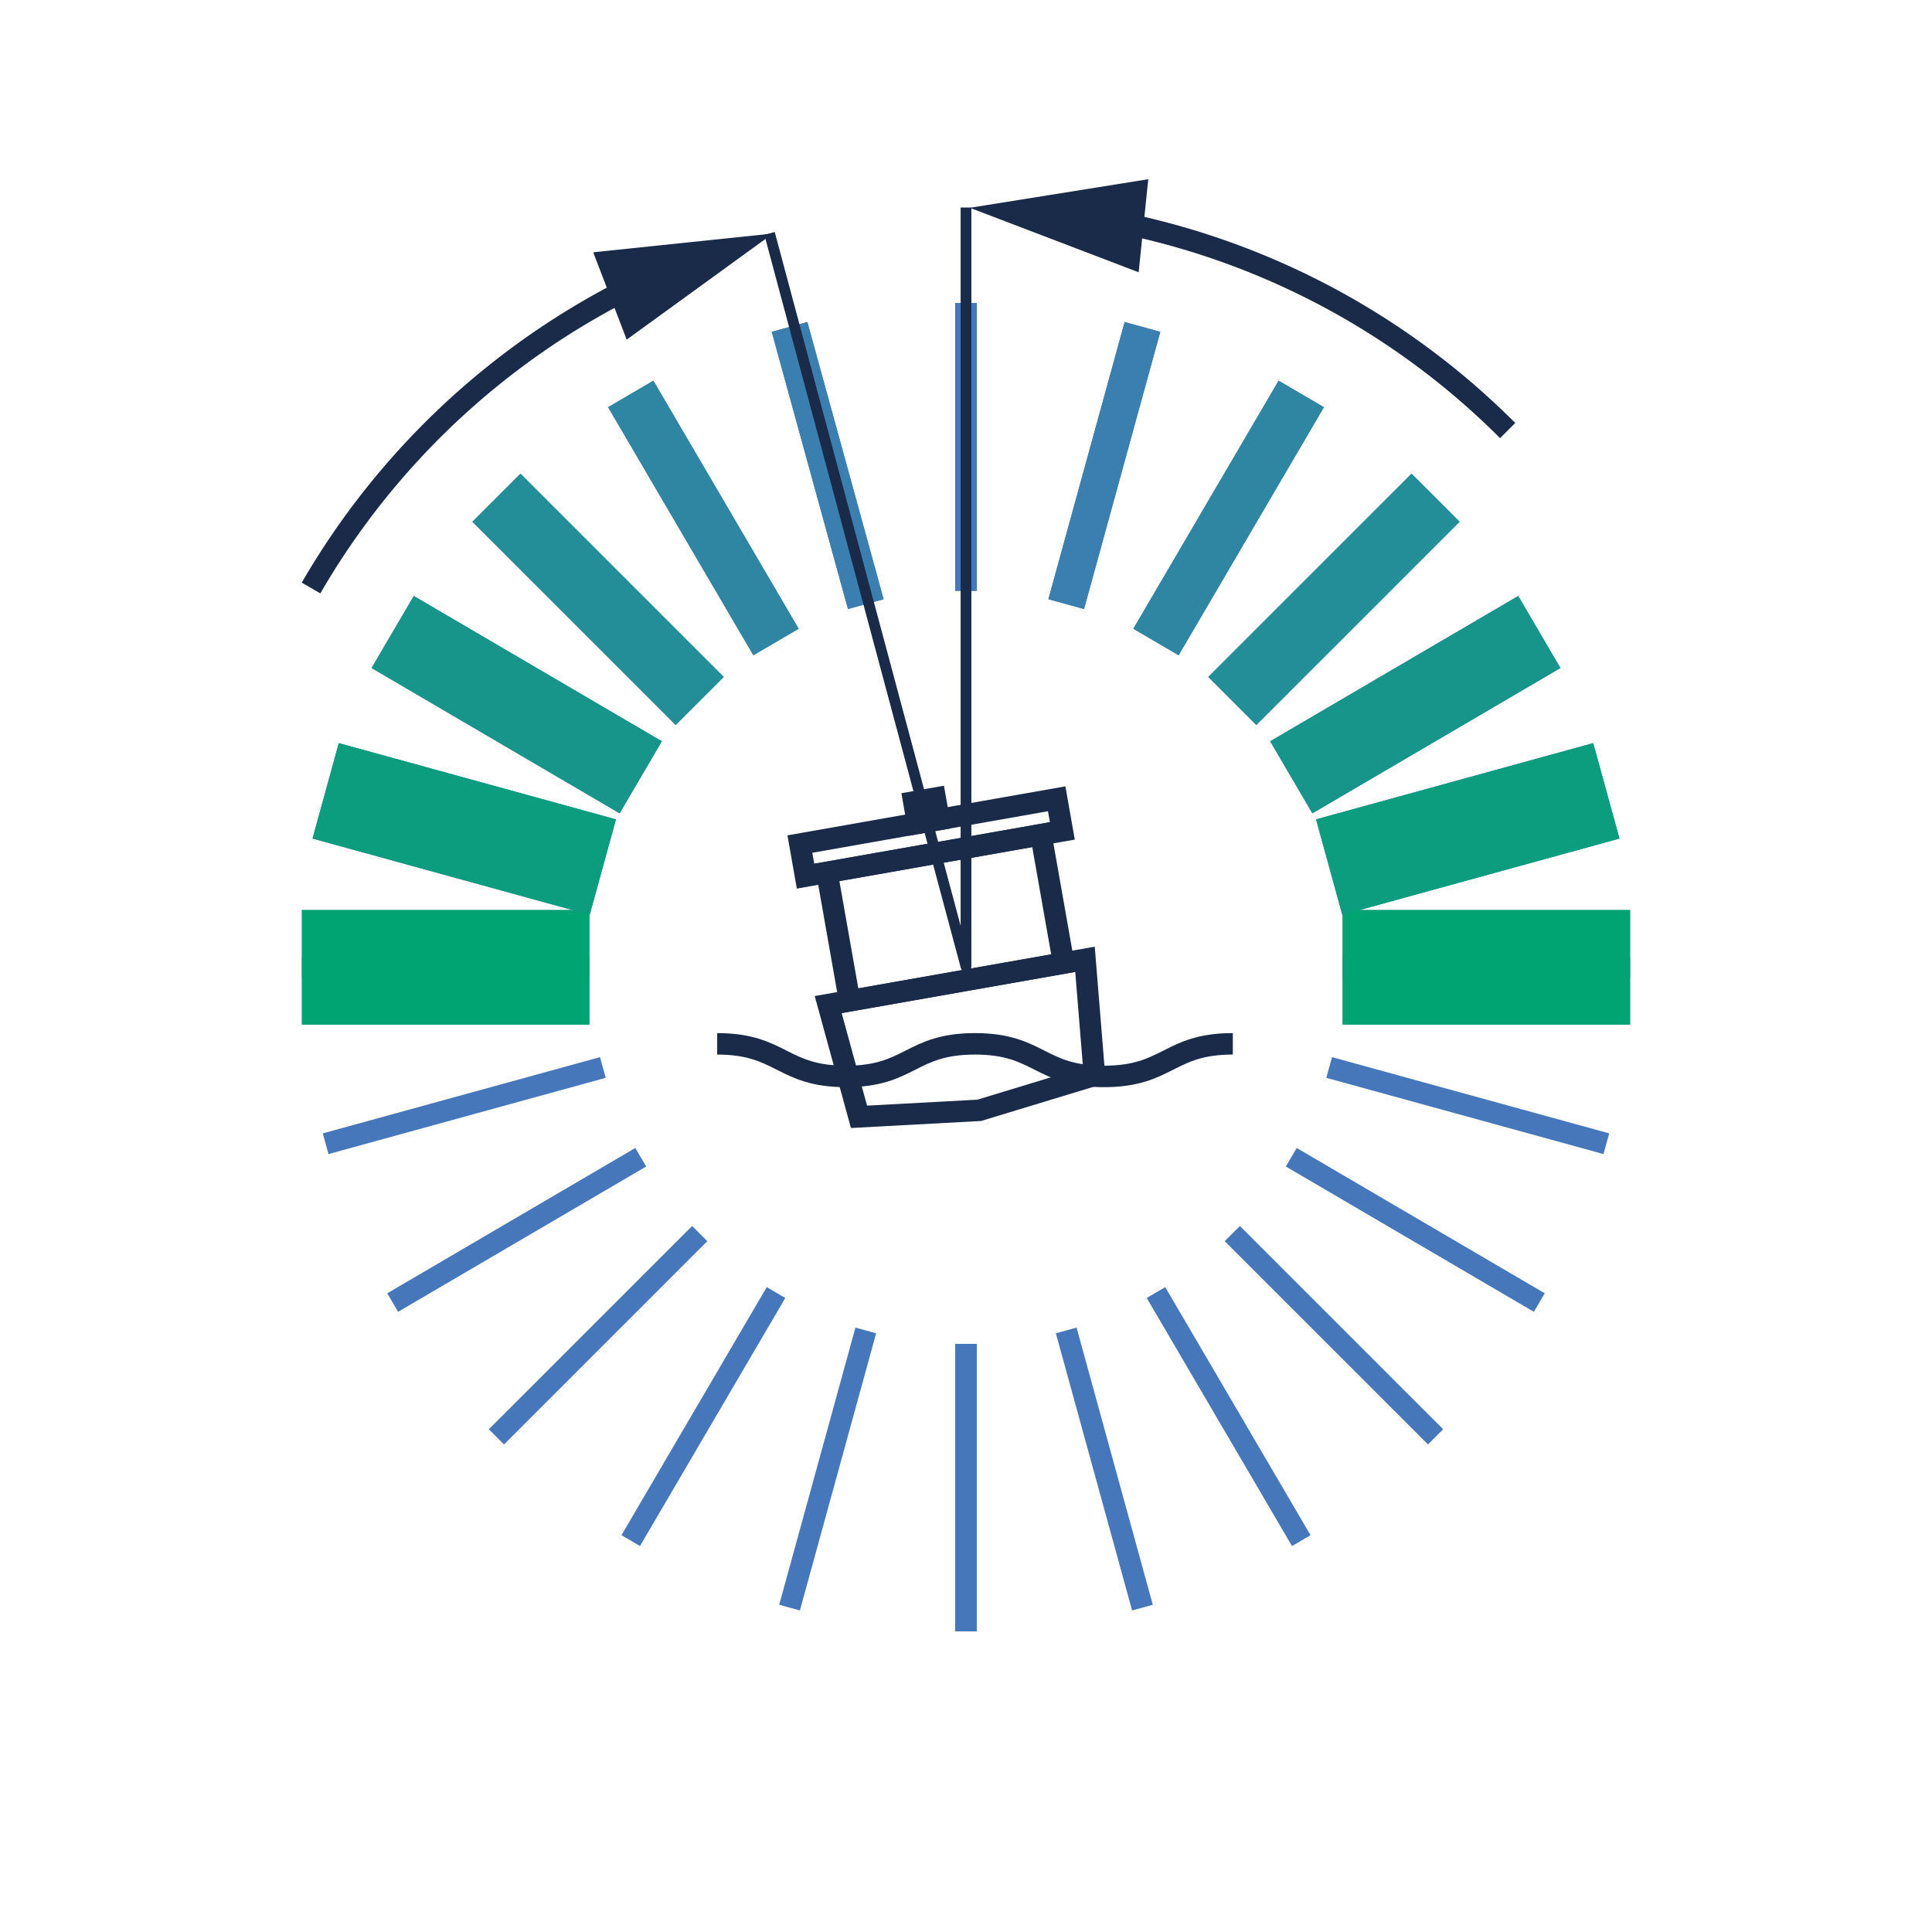 <svg id="Laag_2" data-name="Laag 2" xmlns="http://www.w3.org/2000/svg" viewBox="0 0 1080 1080"><defs><style>.cls-1,.cls-10,.cls-11,.cls-12,.cls-13,.cls-14,.cls-16,.cls-2,.cls-3,.cls-4,.cls-5,.cls-6,.cls-7,.cls-8,.cls-9{fill:none;}.cls-1,.cls-2,.cls-3,.cls-4,.cls-5,.cls-6,.cls-7{stroke:#4677bb;}.cls-1,.cls-10,.cls-11,.cls-12,.cls-13,.cls-14,.cls-2,.cls-3,.cls-4,.cls-5,.cls-6,.cls-7,.cls-8,.cls-9{stroke-miterlimit:10;}.cls-1,.cls-9{stroke-width:64px;}.cls-2{stroke-width:55.33px;}.cls-3{stroke-width:46.67px;}.cls-12,.cls-4{stroke-width:38px;}.cls-5{stroke-width:29.33px;}.cls-6{stroke-width:20.67px;}.cls-7,.cls-8{stroke-width:12px;}.cls-16,.cls-8{stroke:#192b49;}.cls-9{stroke:#00a473;}.cls-10{stroke:#0c9d7f;stroke-width:55.33px;}.cls-11{stroke:#17958b;stroke-width:46.67px;}.cls-12{stroke:#238e97;}.cls-13{stroke:#2f86a3;stroke-width:29.33px;}.cls-14{stroke:#3a7faf;stroke-width:20.67px;}.cls-15{fill:#192b49;}.cls-16{stroke-linejoin:round;stroke-width:6px;}</style></defs><line class="cls-1" x1="168.77" y1="540.72" x2="329.48" y2="540.72"/><line class="cls-2" x1="182.04" y1="442.08" x2="336.99" y2="484.7"/><line class="cls-3" x1="219.51" y1="353.29" x2="358.17" y2="434.52"/><line class="cls-4" x1="277.5" y1="278.22" x2="391.14" y2="391.85"/><line class="cls-5" x1="352.58" y1="220.22" x2="433.8" y2="358.88"/><line class="cls-6" x1="441.36" y1="182.75" x2="483.98" y2="337.7"/><line class="cls-7" x1="540" y1="169.49" x2="540" y2="330.19"/><line class="cls-1" x1="911.23" y1="540.72" x2="750.53" y2="540.72"/><line class="cls-2" x1="897.96" y1="442.08" x2="743.01" y2="484.7"/><line class="cls-3" x1="860.49" y1="353.29" x2="721.83" y2="434.52"/><line class="cls-4" x1="802.5" y1="278.22" x2="688.86" y2="391.85"/><line class="cls-5" x1="727.42" y1="220.22" x2="646.2" y2="358.88"/><line class="cls-6" x1="638.64" y1="182.75" x2="596.02" y2="337.7"/><line class="cls-7" x1="540" y1="169.49" x2="540" y2="330.19"/><line class="cls-7" x1="168.77" y1="540.71" x2="329.48" y2="540.71"/><line class="cls-7" x1="182.04" y1="639.35" x2="336.99" y2="596.73"/><line class="cls-7" x1="219.51" y1="728.14" x2="358.17" y2="646.91"/><line class="cls-7" x1="277.5" y1="803.21" x2="391.14" y2="689.58"/><line class="cls-7" x1="352.58" y1="861.21" x2="433.8" y2="722.54"/><line class="cls-7" x1="441.36" y1="898.67" x2="483.98" y2="743.72"/><line class="cls-7" x1="540" y1="911.94" x2="540" y2="751.24"/><line class="cls-7" x1="750.53" y1="540.71" x2="911.23" y2="540.71"/><line class="cls-7" x1="743.01" y1="596.73" x2="897.96" y2="639.35"/><line class="cls-7" x1="721.83" y1="646.91" x2="860.49" y2="728.14"/><line class="cls-7" x1="688.86" y1="689.58" x2="802.5" y2="803.21"/><line class="cls-7" x1="646.2" y1="722.54" x2="727.42" y2="861.21"/><line class="cls-7" x1="596.02" y1="743.72" x2="638.64" y2="898.67"/><line class="cls-7" x1="540" y1="751.24" x2="540" y2="911.94"/><polygon class="cls-8" points="611.79 601.1 547.4 620.68 480.19 624.31 462.96 561.56 606.52 536.25 611.79 601.1"/><rect class="cls-8" x="467.68" y="476.57" width="121.48" height="72.89" transform="translate(-81.06 99.55) rotate(-10)"/><rect class="cls-8" x="447.62" y="459.04" width="145.77" height="18.22" transform="translate(-73.39 97.5) rotate(-10)"/><rect class="cls-8" x="511.79" y="447.13" width="12.15" height="12.15" transform="translate(874.26 -135.49) rotate(80)"/><path class="cls-8" d="M400.9,583.51c36,0,36,18.22,72.06,18.22s36-18.22,72.06-18.22,36,18.22,72.06,18.22,36-18.22,72.07-18.22"/><line class="cls-9" x1="168.77" y1="540.72" x2="329.47" y2="540.72"/><line class="cls-10" x1="182.04" y1="442.08" x2="336.99" y2="484.7"/><line class="cls-11" x1="219.51" y1="353.29" x2="358.17" y2="434.52"/><line class="cls-12" x1="277.5" y1="278.22" x2="391.14" y2="391.85"/><line class="cls-13" x1="352.58" y1="220.22" x2="433.8" y2="358.88"/><line class="cls-14" x1="441.36" y1="182.75" x2="483.98" y2="337.7"/><line class="cls-7" x1="540" y1="169.49" x2="540" y2="330.19"/><line class="cls-9" x1="911.23" y1="540.72" x2="750.53" y2="540.72"/><line class="cls-10" x1="897.96" y1="442.08" x2="743.01" y2="484.7"/><line class="cls-11" x1="860.49" y1="353.29" x2="721.83" y2="434.52"/><line class="cls-12" x1="802.5" y1="278.22" x2="688.86" y2="391.85"/><line class="cls-13" x1="727.42" y1="220.22" x2="646.2" y2="358.88"/><line class="cls-14" x1="638.64" y1="182.75" x2="596.02" y2="337.7"/><line class="cls-7" x1="540" y1="169.49" x2="540" y2="330.19"/><path class="cls-8" d="M173.87,328.7A427.39,427.39,0,0,1,357.33,158.31"/><polygon class="cls-15" points="350.32 189.86 432.08 130.54 331.62 141.03 350.32 189.86"/><polyline class="cls-16" points="540 116.01 540 540.31 430.18 130.47"/><path class="cls-8" d="M621.54,123.55q15.54,2.94,30.68,7A424.63,424.63,0,0,1,842.79,240.68"/><polygon class="cls-15" points="636.51 152.2 542.15 116.16 641.89 100.18 636.51 152.2"/></svg>